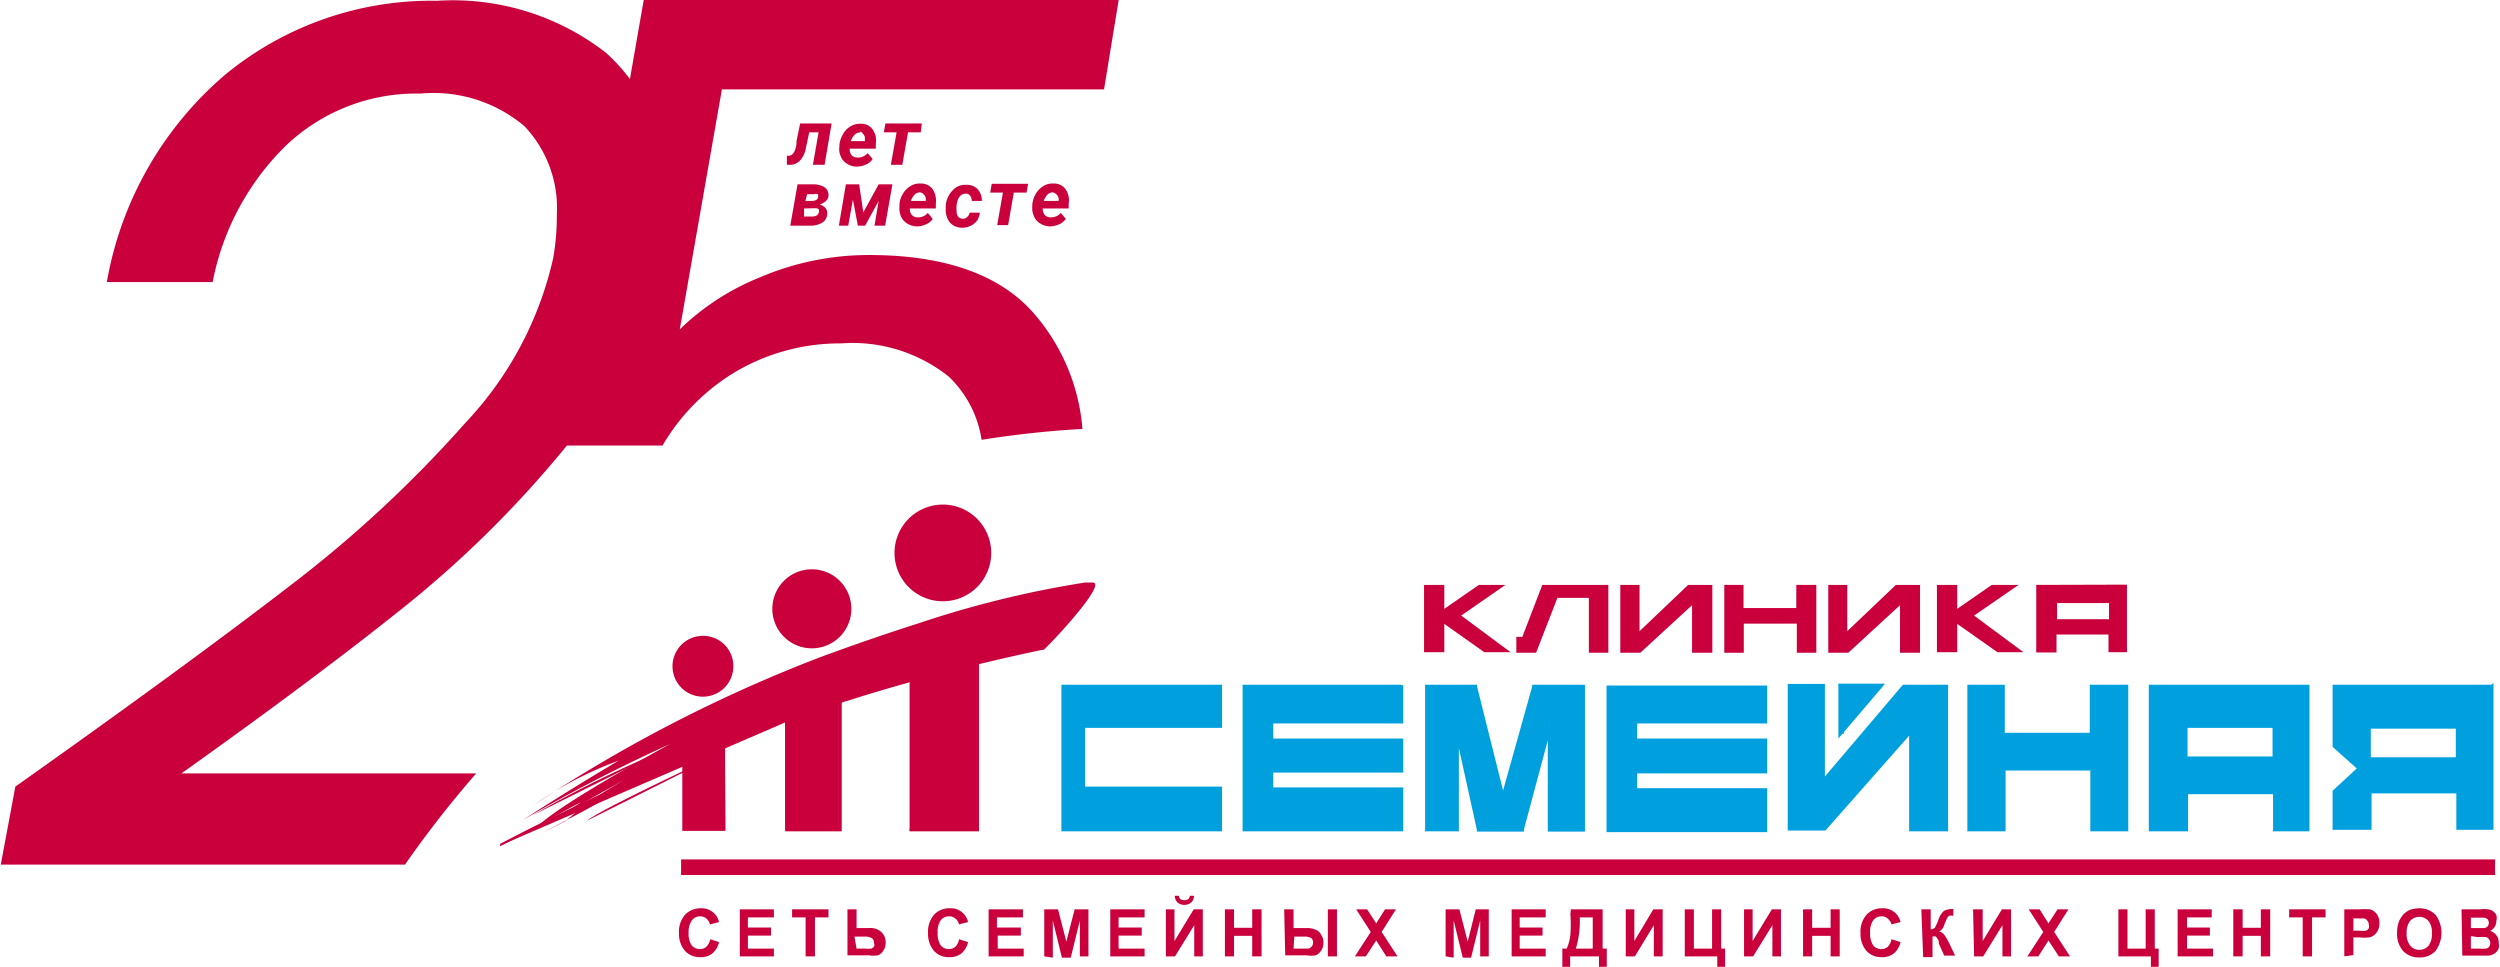 <?xml version="1.0" encoding="UTF-8"?> <svg xmlns="http://www.w3.org/2000/svg" id="Слой_1" data-name="Слой 1" viewBox="0 0 96.17 37.19"> <defs> <style>.cls-1{fill:#00a0df;}.cls-2{fill:#ca003d;}</style> </defs> <title>Logo</title> <polygon class="cls-1" points="41.65 30.35 41.65 27.91 46.92 27.91 46.92 26.43 40.92 26.43 40.92 31.89 46.92 31.89 46.92 30.35 41.65 30.35"></polygon> <path class="cls-1" d="M958.65,547.93h-6.09v5.64h6.18v-1.72h-5.27v-2.26h5.27v-1.66ZM953.38,552h5.18v1.34h-5.82v-5.27h5.82v1.3h-5.27V552Z" transform="translate(-911.73 -521.59)"></path> <polygon class="cls-1" points="48.89 30.38 48.89 29.63 53.89 29.63 53.89 28.48 48.89 28.48 48.89 27.71 53.89 27.71 53.89 26.43 47.89 26.43 47.89 31.89 53.89 31.89 53.89 30.38 48.89 30.38"></polygon> <path class="cls-1" d="M965.62,547.93h-6.09v5.64h6.18v-1.69h-5v-.57h5V550h-5v-.58h5v-1.46Zm-5,2.23h4.91v1h-5v.93h5v1.32h-5.82v-5.27h5.82v1.1h-5v.95Z" transform="translate(-911.73 -521.59)"></path> <polygon class="cls-1" points="80.48 26.43 80.48 28.29 77.03 28.29 77.03 26.43 75.78 26.43 75.78 31.89 77.05 31.89 77.05 29.55 80.5 29.55 80.5 31.89 81.78 31.89 81.78 26.43 80.48 26.43"></polygon> <path class="cls-1" d="M993.51,547.93h-1.39v1.85h-3.27v-1.85h-1.44v5.64h1.47v-2.34h3.26v2.34h1.46v-5.64Zm-1.28,3.12h-3.54v2.33H987.6v-5.27h1.07V550h3.63v-1.86h1.12v5.27h-1.1v-2.33Z" transform="translate(-911.73 -521.59)"></path> <path class="cls-1" d="M994.47,548v5.45h1.34v-1.42h3.45v1.42h1.22V548Zm4.77,2.76h-3.45V549.5h3.45Z" transform="translate(-911.73 -521.59)"></path> <path class="cls-1" d="M1000.48,547.93h-6.09v5.64h1.51v-1.43h3.27v1.43h1.4v-5.64Zm-1.22,4h-3.54v1.42h-1.15v-5.27h5.82v5.27h-1V552Z" transform="translate(-911.73 -521.59)"></path> <path class="cls-1" d="M999.24,550.69h-3.45l.09.09V549.5l-.09.09h3.45l-.09-.09v1.28Zm0-1.28H995.7v1.46h3.63v-1.46Z" transform="translate(-911.73 -521.59)"></path> <path class="cls-1" d="M970.74,548l-1.22,4.4-1.07-4.4h-1.86v5.45h1.12v-3.94l.87,3.94h1.67l1.1-4.11v4.11h1.25V548Z" transform="translate(-911.73 -521.59)"></path> <path class="cls-1" d="M972.6,547.93h-1.93l0,.07-1.12,4-1-4,0-.07h-2v5.64h1.3v-3.2l.69,3.13,0,.08h1.81l0-.07.92-3.44v3.51h1.43v-5.64Zm-2.42,5.45h-1.52l-.86-3.87h-.19v3.87h-.93v-5.27h1.7l1,4.33.09.34.09-.34,1.2-4.33h1.69v5.27h-1.06v-4h-.18Z" transform="translate(-911.73 -521.59)"></path> <polygon class="cls-1" points="70.81 26.44 70.82 28.2 72.33 26.44 70.81 26.44"></polygon> <path class="cls-1" d="M982.45,548v2l.16-.19,1.51-1.77.12-.15h-1.8ZM984,548l-1.51,1.77.17.06V548l-.09.09h1.51Z" transform="translate(-911.73 -521.59)"></path> <path class="cls-1" d="M1001.56,548v2.26l1,.9-1,.93v1.36h1.3v-1.4h3.45v1.4h1.25V548Zm4.73,2.79h-3.45v-1.28h3.45Z" transform="translate(-911.73 -521.59)"></path> <path class="cls-1" d="M1007.56,547.93h-6.1v2.39l0,0,.93.83-.93.86,0,0v1.5h1.5v-1.4h3.26v1.4h1.43v-5.64Zm-1.25,4.05h-3.54v1.4h-1.12v-1.23l1-.91.07-.06-.07-.07-1-.87v-2.13h5.82v5.27h-1.06V552Z" transform="translate(-911.73 -521.59)"></path> <path class="cls-1" d="M1006.29,550.72h-3.45l.09.09v-1.28l-.09.09h3.45l-.09-.09v1.28Zm0-1.29h-3.54v1.47h3.63v-1.47Z" transform="translate(-911.73 -521.59)"></path> <polygon class="cls-1" points="62.89 30.38 62.89 29.63 67.89 29.63 67.89 28.48 62.89 28.48 62.89 27.71 67.89 27.71 67.89 26.43 61.89 26.43 61.89 31.89 67.89 31.89 67.89 30.38 62.89 30.38"></polygon> <path class="cls-1" d="M974.71,552v-.75l-.09.09h5.09V550h-5.09l.09.09v-.76l-.09.09h5.09v-1.46h-6.18v5.64h6.18v-1.69h-5.09Zm4.82,0v1.5l.09-.09h-6l.09.09V548l-.09.09h6l-.09-.09v1.28l.09-.09h-5.09v.95h5.09l-.09-.1v1.16l.09-.09h-5.09v.93h5.09Z" transform="translate(-911.73 -521.59)"></path> <polygon class="cls-1" points="73.25 26.43 70.07 30.15 70.07 26.43 68.82 26.43 68.82 31.89 70.14 31.89 73.51 28.06 73.51 31.89 74.83 31.89 74.83 26.43 73.25 26.43"></polygon> <path class="cls-1" d="M986.56,547.93h-1.63l0,0-3,3.53v-3.56h-1.43v5.64h1.45l0,0,3.22-3.65v3.68h1.5v-5.64Zm-4.74,5.45h-1.17v-5.27h1.06V552l.16-.19,3.15-3.69h1.45v5.27h-1.14v-4l-.16.18Z" transform="translate(-911.73 -521.59)"></path> <polygon class="cls-2" points="75.94 23.68 77.65 22.5 76.62 22.5 75.29 23.42 75.29 22.5 74.51 22.5 74.51 25.09 75.29 25.09 75.29 24 76.84 25.09 77.84 25.09 75.94 23.68"></polygon> <polygon class="cls-2" points="69.1 22.5 69.1 23.39 67.07 23.39 67.07 22.5 66.33 22.5 66.33 25.11 67.08 25.11 67.08 23.99 69.12 23.99 69.12 25.11 69.87 25.11 69.87 22.5 69.1 22.5"></polygon> <polygon class="cls-2" points="72.93 22.5 71.06 24.28 71.06 22.5 70.33 22.5 70.33 25.11 71.1 25.11 73.09 23.28 73.09 25.11 73.86 25.11 73.86 22.5 72.93 22.5"></polygon> <path class="cls-2" d="M990.06,544.09v2.6h.78V546h2v.68h.71v-2.6Zm2.8,1.32h-2v-.62h2Z" transform="translate(-911.73 -521.59)"></path> <polygon class="cls-2" points="61.11 22.5 59.33 22.5 58.56 24.5 58.33 24.5 58.33 25.11 59.09 25.11 59.91 23 61.12 23 61.12 25.11 61.87 25.11 61.87 22.5 61.11 22.5"></polygon> <polygon class="cls-2" points="64.94 22.5 63.07 24.28 63.07 22.5 62.33 22.5 62.33 25.11 63.1 25.11 65.09 23.28 65.09 25.11 65.87 25.11 65.87 22.5 64.94 22.5"></polygon> <polygon class="cls-2" points="56.21 23.68 57.91 22.5 56.89 22.5 55.56 23.42 55.56 22.5 54.78 22.5 54.78 25.09 55.56 25.09 55.56 24 57.1 25.09 58.11 25.09 56.21 23.68"></polygon> <path class="cls-2" d="M948,541a1.86,1.86,0,1,1-1.86,1.86A1.86,1.86,0,0,1,948,541" transform="translate(-911.73 -521.59)"></path> <polygon class="cls-2" points="37.56 31.95 34.99 31.95 34.99 24.63 37.56 24.17 37.56 31.95"></polygon> <path class="cls-2" d="M949.29,553.48h-2.57l0,0v-7.31l0,0,2.57-.46-.06,0v7.77Zm0-7.77-2.57.46h0v7.4h2.67V545.7Z" transform="translate(-911.73 -521.59)"></path> <path class="cls-2" d="M944.48,545a1.52,1.52,0,1,1-1.52-1.51A1.52,1.52,0,0,1,944.48,545Z" transform="translate(-911.73 -521.59)"></path> <polygon class="cls-2" points="32.27 31.95 30.2 31.95 30.2 26.23 32.27 25.61 32.27 31.95"></polygon> <path class="cls-2" d="M944,553.48h-2.07l.05,0v-5.71l0,0,2.06-.62-.06,0v6.33Zm0-6.33-2.06.62h0v5.8h2.17v-6.44Z" transform="translate(-911.73 -521.59)"></path> <path class="cls-2" d="M939.94,547.22a1.17,1.17,0,1,1-1.16-1.17A1.16,1.16,0,0,1,939.94,547.22Z" transform="translate(-911.73 -521.59)"></path> <polygon class="cls-2" points="27.83 31.95 26.26 31.95 26.26 27.79 27.83 27.25 27.83 31.95"></polygon> <path class="cls-2" d="M939.56,553.48H938l0,0v-4.16l0,0,1.57-.53-.07,0v4.69Zm.05-4.64v-.07l-.07,0-1.56.54h0v4.24h1.66v-.05" transform="translate(-911.73 -521.59)"></path> <path class="cls-2" d="M951.41,545.29A219.12,219.12,0,0,0,931,554.1" transform="translate(-911.73 -521.59)"></path> <path class="cls-2" d="M951.39,545.24c-.12,0-12.5,4.66-20.42,8.81l0,.09a221.81,221.81,0,0,1,20.42-8.81Z" transform="translate(-911.73 -521.59)"></path> <path class="cls-2" d="M951.86,546.58c-.22.32,2.64-2.66,1.87-2.58l-.27,0a39.08,39.08,0,0,0-6.37,1.56s-1.76.55-3.83,1.32a56.18,56.18,0,0,0-11,5.68,14.1,14.1,0,0,1,3.27-1.71s-1.71,1-3.68,2.28a61.32,61.32,0,0,1,5.66-2.92s-4.47,2.41-5.16,3.24a18.67,18.67,0,0,1,1.73-1l-.61.42,2.27-1.28-.64.38a13.36,13.36,0,0,0-1.61,1.2s-2.22,1.16.67-.37C934.09,552.87,940.33,549,951.86,546.58Z" transform="translate(-911.73 -521.59)"></path> <path class="cls-2" d="M937.08,550.53a43.1,43.1,0,0,0-4.86,2.42" transform="translate(-911.73 -521.59)"></path> <path class="cls-2" d="M939.82,550.4s-5,2.31-5.51,2.76" transform="translate(-911.73 -521.59)"></path> <path class="cls-2" d="M941.87,548.35a14.16,14.16,0,0,0-2.43,1" transform="translate(-911.73 -521.59)"></path> <path class="cls-2" d="M944.69,547.82a.7.7,0,0,1,.34-.15" transform="translate(-911.73 -521.59)"></path> <path class="cls-2" d="M947.56,546.75a4.6,4.6,0,0,1,1.26-.44" transform="translate(-911.73 -521.59)"></path> <path class="cls-2" d="M947,546.41a3,3,0,0,1,.73-.34" transform="translate(-911.73 -521.59)"></path> <rect class="cls-2" x="26.2" y="33.06" width="69.78" height="0.6"></rect> <path class="cls-2" d="M939.05,557.72l.34.11a.8.8,0,0,1-.26.44.71.71,0,0,1-.47.14.77.77,0,0,1-.58-.24,1,1,0,0,1-.23-.68,1,1,0,0,1,.23-.71.81.81,0,0,1,.6-.25.68.68,0,0,1,.71.53l-.35.09a.41.41,0,0,0-.13-.22.36.36,0,0,0-.24-.09.38.38,0,0,0-.32.15.75.75,0,0,0-.13.47.82.82,0,0,0,.12.5.42.42,0,0,0,.32.14.36.36,0,0,0,.24-.09A.53.53,0,0,0,939.05,557.72Z" transform="translate(-911.73 -521.59)"></path> <path class="cls-2" d="M940.19,558.38v-1.81h1.31v.31h-1v.39h.89v.31h-.89v.5h1v.3Z" transform="translate(-911.73 -521.59)"></path> <path class="cls-2" d="M942.72,558.38v-1.5h-.52v-.31h1.4v.31h-.52v1.5Z" transform="translate(-911.73 -521.59)"></path> <path class="cls-2" d="M944.33,556.57h.35v.72h.48a.63.63,0,0,1,.49.17.53.53,0,0,1,.15.39.54.54,0,0,1-.09.31.44.44,0,0,1-.21.18,1,1,0,0,1-.34,0h-.83Zm.35,1.51H945a1.17,1.17,0,0,0,.24,0,.26.26,0,0,0,.11-.07.2.2,0,0,0,0-.15.22.22,0,0,0-.08-.18.56.56,0,0,0-.3-.06h-.37Z" transform="translate(-911.73 -521.59)"></path> <path class="cls-2" d="M948.62,557.72l.35.11a.8.8,0,0,1-.26.44.73.73,0,0,1-.47.14.75.75,0,0,1-.58-.24,1,1,0,0,1-.23-.68,1,1,0,0,1,.23-.71.79.79,0,0,1,.6-.25.68.68,0,0,1,.71.53l-.35.09a.41.41,0,0,0-.13-.22.37.37,0,0,0-.25-.09.39.39,0,0,0-.32.15.76.76,0,0,0-.12.47.82.82,0,0,0,.12.5.41.41,0,0,0,.31.14.37.37,0,0,0,.25-.09A.47.47,0,0,0,948.62,557.72Z" transform="translate(-911.73 -521.59)"></path> <path class="cls-2" d="M949.76,558.38v-1.81h1.32v.31h-1v.39H951v.31h-.89v.5h1v.3Z" transform="translate(-911.73 -521.59)"></path> <path class="cls-2" d="M951.9,558.38v-1.81h.53l.32,1.24.32-1.24h.53v1.81h-.33V557l-.35,1.43h-.34l-.35-1.43v1.43Z" transform="translate(-911.73 -521.59)"></path> <path class="cls-2" d="M954.44,558.38v-1.81h1.32v.31h-1v.39h.89v.31h-.89v.5h1v.3Z" transform="translate(-911.73 -521.59)"></path> <path class="cls-2" d="M956.58,556.57h.33v1.22l.74-1.22H958v1.81h-.33v-1.2l-.74,1.2h-.35Zm.92-.52h.16a.35.35,0,0,1-.11.26.42.42,0,0,1-.52,0,.39.39,0,0,1-.11-.26h.16a.23.23,0,0,0,.06.13.3.3,0,0,0,.3,0A.23.23,0,0,0,957.5,556.05Z" transform="translate(-911.73 -521.59)"></path> <path class="cls-2" d="M958.85,558.38v-1.81h.35v.71h.7v-.71h.36v1.81h-.36v-.79h-.7v.79Z" transform="translate(-911.73 -521.59)"></path> <path class="cls-2" d="M961.13,556.57h.36v.72H962a.81.81,0,0,1,.33.06.4.4,0,0,1,.22.19.54.54,0,0,1,.09.31.52.52,0,0,1-.09.31.44.44,0,0,1-.21.18,1,1,0,0,1-.34,0h-.83Zm.36,1.51h.34l.24,0a.26.26,0,0,0,.11-.07.25.25,0,0,0,0-.33.54.54,0,0,0-.3-.06h-.36Zm1.32-1.51h.35v1.81h-.35Z" transform="translate(-911.73 -521.59)"></path> <path class="cls-2" d="M963.85,558.38l.61-.94-.56-.87h.42l.35.54.34-.54h.42l-.55.87.61.94h-.43l-.39-.61-.4.61Z" transform="translate(-911.73 -521.59)"></path> <path class="cls-2" d="M967.34,558.38v-1.81h.53l.32,1.24.31-1.24H969v1.81h-.33V557l-.35,1.43H968l-.35-1.43v1.43Z" transform="translate(-911.73 -521.59)"></path> <path class="cls-2" d="M969.88,558.38v-1.81h1.31v.31h-1v.39h.88v.31h-.88v.5h1v.3Z" transform="translate(-911.73 -521.59)"></path> <path class="cls-2" d="M972.16,556.57h1.22v1.51h.16v.7h-.3v-.4h-1.11v.4h-.3v-.7H972a1.78,1.78,0,0,0,.14-.54,5.75,5.75,0,0,0,0-.78Zm.34.31a3.57,3.57,0,0,1-.15,1.2H973v-1.2Z" transform="translate(-911.73 -521.59)"></path> <path class="cls-2" d="M974.27,556.57h.33v1.22l.73-1.22h.36v1.81h-.34v-1.2l-.73,1.2h-.35Z" transform="translate(-911.73 -521.59)"></path> <path class="cls-2" d="M976.54,556.57h.35v1.51h.7v-1.51h.35v1.51h.15v.7h-.3v-.4h-1.25Z" transform="translate(-911.73 -521.59)"></path> <path class="cls-2" d="M978.82,556.57h.33v1.22l.74-1.22h.35v1.81h-.33v-1.2l-.74,1.2h-.35Z" transform="translate(-911.73 -521.59)"></path> <path class="cls-2" d="M981.09,558.38v-1.81h.35v.71h.71v-.71h.35v1.81h-.35v-.79h-.71v.79Z" transform="translate(-911.73 -521.59)"></path> <path class="cls-2" d="M984.49,557.72l.35.11a.8.8,0,0,1-.26.44.73.73,0,0,1-.47.14.75.75,0,0,1-.58-.24,1,1,0,0,1-.23-.68,1,1,0,0,1,.23-.71.79.79,0,0,1,.6-.25.68.68,0,0,1,.71.53l-.35.09a.42.42,0,0,0-.14-.22.32.32,0,0,0-.24-.09.39.39,0,0,0-.32.15.76.76,0,0,0-.12.47.82.82,0,0,0,.12.5.41.41,0,0,0,.31.14.37.37,0,0,0,.25-.09A.53.53,0,0,0,984.49,557.72Z" transform="translate(-911.73 -521.59)"></path> <path class="cls-2" d="M985.64,556.57H986v.77a.27.27,0,0,0,.16-.06,2.91,2.91,0,0,0,.13-.28.78.78,0,0,1,.22-.37.7.7,0,0,1,.36-.07h0v.26h0a.35.35,0,0,0-.16,0,.24.24,0,0,0-.08.09l-.1.23a.59.59,0,0,1-.07.16.38.38,0,0,1-.13.12.35.35,0,0,1,.2.14,2.24,2.24,0,0,1,.17.29l.24.5h-.42l-.21-.47s0,0,0,0l0-.09a.61.61,0,0,0-.11-.17.23.23,0,0,0-.13,0v.79h-.36Z" transform="translate(-911.73 -521.59)"></path> <path class="cls-2" d="M987.63,556.57H988v1.22l.74-1.22h.35v1.81h-.33v-1.2l-.74,1.2h-.35Z" transform="translate(-911.73 -521.59)"></path> <path class="cls-2" d="M989.72,558.38l.61-.94-.56-.87h.42l.34.54.35-.54h.42l-.55.87.61.94h-.43l-.4-.61-.39.61Z" transform="translate(-911.73 -521.59)"></path> <path class="cls-2" d="M993.22,556.57h.35v1.51h.7v-1.51h.35v1.51h.15v.7h-.3v-.4h-1.25Z" transform="translate(-911.73 -521.59)"></path> <path class="cls-2" d="M995.5,558.38v-1.81h1.31v.31h-.95v.39h.88v.31h-.88v.5h1v.3Z" transform="translate(-911.73 -521.59)"></path> <path class="cls-2" d="M997.64,558.38v-1.81H998v.71h.7v-.71h.36v1.81h-.36v-.79H998v.79Z" transform="translate(-911.73 -521.59)"></path> <path class="cls-2" d="M1000.31,558.38v-1.5h-.52v-.31h1.4v.31h-.52v1.5Z" transform="translate(-911.73 -521.59)"></path> <path class="cls-2" d="M1001.91,558.38v-1.81h.57a3.08,3.08,0,0,1,.42,0,.51.51,0,0,1,.26.18.57.57,0,0,1,.1.36.61.61,0,0,1-.06.28.65.65,0,0,1-.15.18.48.48,0,0,1-.18.08,1.81,1.81,0,0,1-.38,0h-.23v.68Zm.35-1.5v.51h.2a.85.85,0,0,0,.28,0,.2.2,0,0,0,.11-.09.23.23,0,0,0,0-.14.21.21,0,0,0-.06-.16.18.18,0,0,0-.14-.08h-.43Z" transform="translate(-911.73 -521.59)"></path> <path class="cls-2" d="M1003.94,557.49a1.24,1.24,0,0,1,.08-.47,1.07,1.07,0,0,1,.16-.25.91.91,0,0,1,.23-.17,1.12,1.12,0,0,1,.38-.07.86.86,0,0,1,.63.25,1.17,1.17,0,0,1,0,1.39.8.8,0,0,1-.62.25.82.82,0,0,1-.63-.25A1,1,0,0,1,1003.94,557.49Zm.37,0a.69.69,0,0,0,.14.48.45.45,0,0,0,.35.16.46.46,0,0,0,.35-.16.74.74,0,0,0,.13-.48.69.69,0,0,0-.13-.47.46.46,0,0,0-.35-.16.47.47,0,0,0-.36.16A.69.69,0,0,0,1004.31,557.47Z" transform="translate(-911.73 -521.59)"></path> <path class="cls-2" d="M1006.42,556.57h.71a1.28,1.28,0,0,1,.31,0,.44.44,0,0,1,.19.07.47.47,0,0,1,.13.15.42.42,0,0,1,0,.22.46.46,0,0,1-.06.23.46.46,0,0,1-.18.16.43.43,0,0,1,.24.17.4.4,0,0,1,.09.27.69.69,0,0,1,0,.24.49.49,0,0,1-.16.19.52.52,0,0,1-.24.08h-1Zm.36.31v.41h.49a.2.2,0,0,0,.15-.06.22.22,0,0,0,0-.28.23.23,0,0,0-.13-.06h-.51Zm0,.72v.48h.33a1,1,0,0,0,.24,0,.16.16,0,0,0,.13-.07.24.24,0,0,0,0-.28.2.2,0,0,0-.11-.09,1.81,1.81,0,0,0-.32,0Z" transform="translate(-911.73 -521.59)"></path> <path class="cls-2" d="M930.05,551.34H918.71q5.13-3.65,8.54-6.38a41.72,41.72,0,0,0,6.36-6.32,16.1,16.1,0,0,0,3.58-7.3,11.43,11.43,0,0,0,.18-2.08,7.1,7.1,0,0,0-2.33-5.64,9.59,9.59,0,0,0-6.49-2,12.49,12.49,0,0,0-8.13,2.82,13.54,13.54,0,0,0-4.58,8h4.07a10,10,0,0,1,2.82-5.25,7.27,7.27,0,0,1,5.17-2,5.43,5.43,0,0,1,4,1.25,4.58,4.58,0,0,1,1.25,3.42,9.3,9.3,0,0,1-.14,1.66,13.55,13.55,0,0,1-3.39,6.35,47.21,47.21,0,0,1-6.72,6.24q-3.89,3-10.58,7.74l-.56,3h15.55A40.67,40.67,0,0,1,930.05,551.34Z" transform="translate(-911.73 -521.59)"></path> <path class="cls-2" d="M937.21,538.74a8,8,0,0,1,2.87-2.88,7.91,7.91,0,0,1,4-1.06,5.94,5.94,0,0,1,4.15,1.28,4.23,4.23,0,0,1,1.26,2.43,38,38,0,0,1,3.88-.42,7.7,7.7,0,0,0-1.91-4.49c-1.3-1.46-3.42-2.2-6.3-2.2a10.66,10.66,0,0,0-4.2.86,9.51,9.51,0,0,0-3.08,2l1.62-9.23h14.7l.57-3.48H936.5l-3,17.18h3.72Z" transform="translate(-911.73 -521.59)"></path> <path class="cls-2" d="M943.72,526.34l-.27,1.59H943l.22-1.25h-.36l-.13.61a.94.94,0,0,1-.23.48.51.51,0,0,1-.37.16H942l0-.35h.07q.23,0,.3-.45l0-.11.14-.68Z" transform="translate(-911.73 -521.59)"></path> <path class="cls-2" d="M944.69,528a.65.65,0,0,1-.37-.11.53.53,0,0,1-.24-.27.65.65,0,0,1-.06-.39v-.06a1,1,0,0,1,.14-.42.76.76,0,0,1,.29-.3.73.73,0,0,1,.39-.1.54.54,0,0,1,.46.22.75.75,0,0,1,.12.56l0,.18h-1a.34.34,0,0,0,.07.25.29.29,0,0,0,.22.09.49.49,0,0,0,.4-.17l.19.23a.61.61,0,0,1-.26.21A.86.86,0,0,1,944.69,528Zm.13-1.31a.27.27,0,0,0-.2.07.58.58,0,0,0-.16.26H945v-.15a.27.27,0,0,0-.07-.13A.25.25,0,0,0,944.82,526.65Z" transform="translate(-911.73 -521.59)"></path> <path class="cls-2" d="M947.15,526.68h-.49l-.22,1.25H946l.22-1.25h-.49l.06-.34h1.4Z" transform="translate(-911.73 -521.59)"></path> <path class="cls-2" d="M942.13,530.27l.28-1.59H943a.94.94,0,0,1,.37.07.36.36,0,0,1,.23.36c0,.15-.12.27-.34.35a.43.43,0,0,1,.22.13.27.27,0,0,1,.07.21.4.4,0,0,1-.18.35.87.87,0,0,1-.49.12Zm.53-.66,0,.31h.3c.16,0,.25-.06.27-.17s0-.15-.16-.15Zm.05-.29h.23c.16,0,.25-.05.26-.15s0-.08,0-.11a.28.28,0,0,0-.16,0h-.26Z" transform="translate(-911.73 -521.59)"></path> <path class="cls-2" d="M944.94,529.76l.59-1.08h.53l-.28,1.59h-.41l.16-.95-.52.95h-.28l-.19-1-.18,1H944l.27-1.59h.51Z" transform="translate(-911.73 -521.59)"></path> <path class="cls-2" d="M947,530.3a.76.76,0,0,1-.37-.11.63.63,0,0,1-.24-.27.84.84,0,0,1-.06-.39v-.06a.86.86,0,0,1,.13-.42.84.84,0,0,1,.29-.3.67.67,0,0,1,.39-.1.56.56,0,0,1,.47.22.85.85,0,0,1,.12.56l0,.18h-1a.34.34,0,0,0,.08.25.27.27,0,0,0,.22.09.47.47,0,0,0,.39-.17l.19.23a.55.55,0,0,1-.26.21A.86.86,0,0,1,947,530.3Zm.13-1.31a.31.31,0,0,0-.2.07.68.68,0,0,0-.16.26h.57v0a.21.21,0,0,0,0-.11.21.21,0,0,0-.07-.13A.25.25,0,0,0,947.17,529Z" transform="translate(-911.73 -521.59)"></path> <path class="cls-2" d="M948.74,530a.21.21,0,0,0,.19-.06.27.27,0,0,0,.1-.17h.39a.63.63,0,0,1-.1.3.67.67,0,0,1-.26.21.72.72,0,0,1-.33.07.62.62,0,0,1-.46-.2.79.79,0,0,1-.16-.52v-.1a.93.93,0,0,1,.26-.61.65.65,0,0,1,.54-.22.56.56,0,0,1,.43.17.64.64,0,0,1,.16.45h-.39a.3.3,0,0,0-.06-.2.18.18,0,0,0-.16-.08c-.2,0-.32.14-.36.43a1.42,1.42,0,0,0,0,.27C948.53,529.86,948.6,530,948.74,530Z" transform="translate(-911.73 -521.59)"></path> <path class="cls-2" d="M951.22,529h-.49l-.22,1.25h-.42l.22-1.25h-.49l.06-.34h1.4Z" transform="translate(-911.73 -521.59)"></path> <path class="cls-2" d="M952.11,530.3a.73.73,0,0,1-.36-.11.57.57,0,0,1-.24-.27.74.74,0,0,1-.07-.39v-.06a1,1,0,0,1,.13-.42.93.93,0,0,1,.29-.3.68.68,0,0,1,.4-.1.54.54,0,0,1,.46.22.75.75,0,0,1,.12.56l0,.18h-1a.39.39,0,0,0,.08.25.28.28,0,0,0,.22.09.5.5,0,0,0,.4-.17l.19.23a.61.61,0,0,1-.26.21A.91.91,0,0,1,952.11,530.3Zm.14-1.31a.31.31,0,0,0-.21.07.68.68,0,0,0-.16.26h.57v0a.21.21,0,0,0,0-.11.21.21,0,0,0-.07-.13A.22.22,0,0,0,952.25,529Z" transform="translate(-911.73 -521.59)"></path> </svg> 